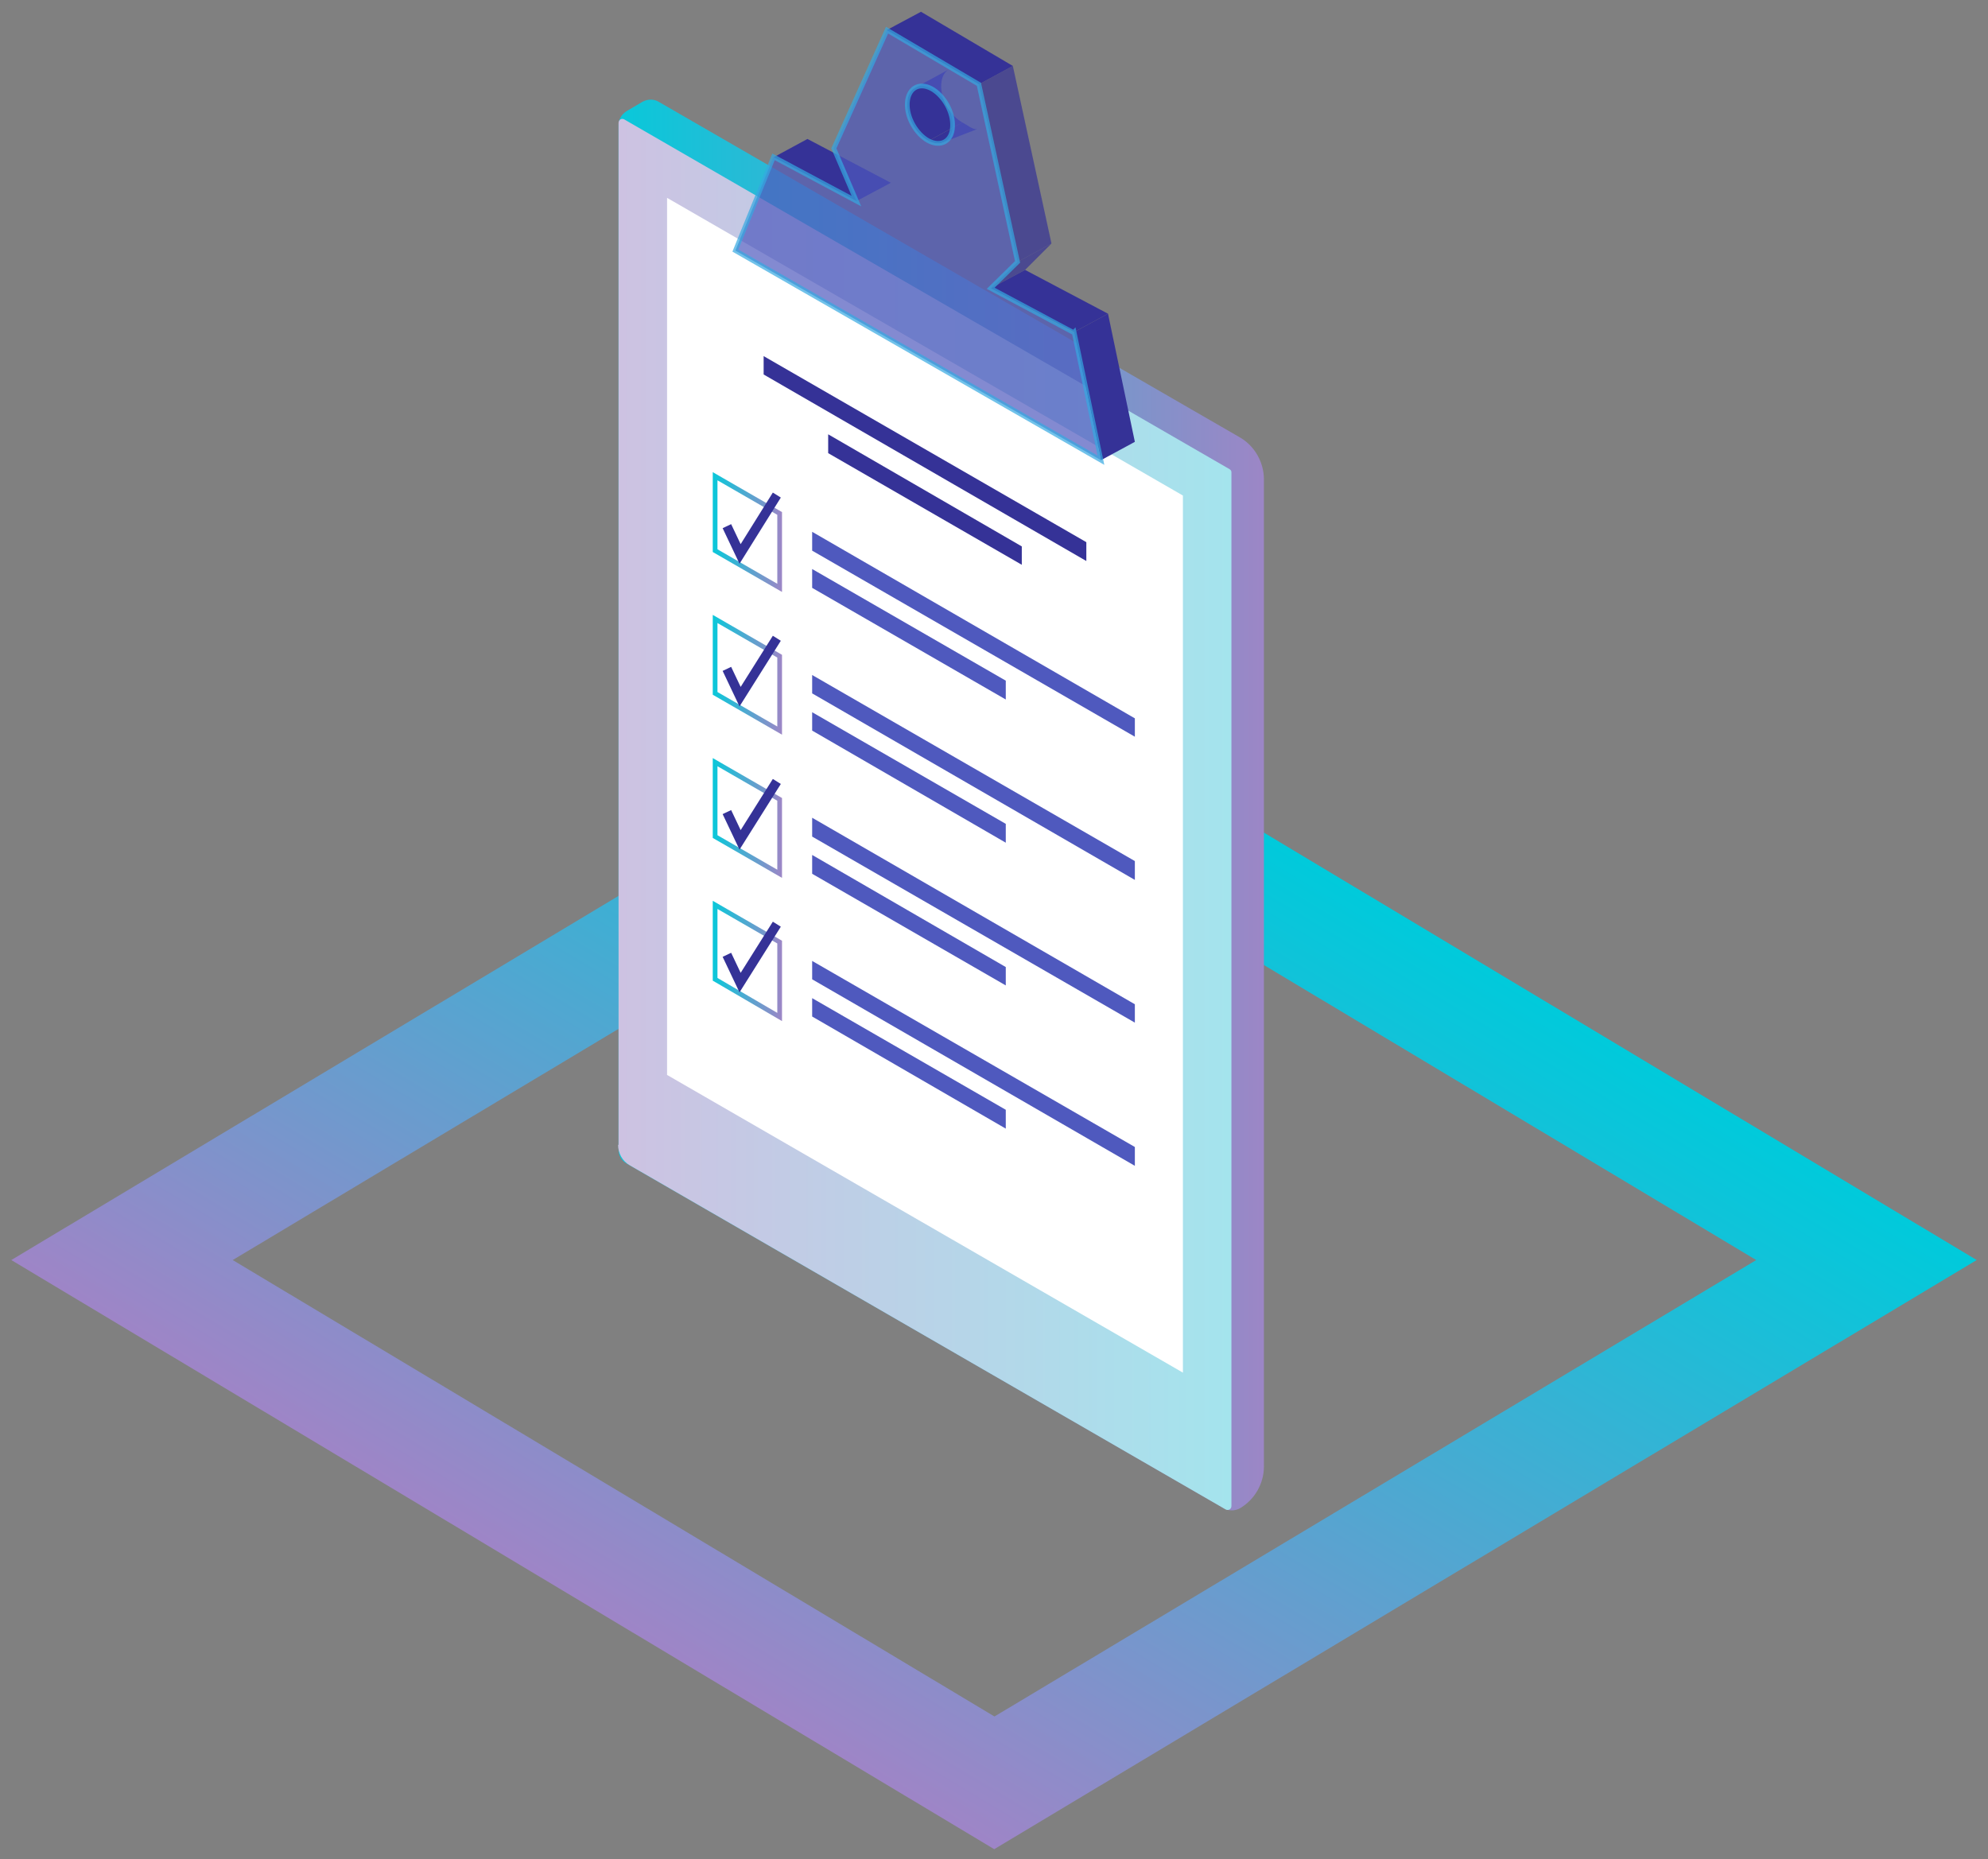 <?xml version="1.0" encoding="UTF-8"?>
<svg xmlns="http://www.w3.org/2000/svg" xmlns:xlink="http://www.w3.org/1999/xlink" viewBox="0 0 422 394.7">
  <rect x="0" y="0" width="422" height="394.7" fill="#808080" stroke="none"/>
  <defs>
    <style>
      .uuid-2c7fe4c9-041d-47d6-af55-6827a2343095 {
        fill: url(#uuid-965a415c-1aaa-4300-bfd3-135dd360ac26);
        stroke: url(#uuid-18eacbda-decf-4146-b9b2-4b019ab4b5a0);
      }

      .uuid-2c7fe4c9-041d-47d6-af55-6827a2343095, .uuid-5aa34e59-8579-4a22-8466-e3ab427afece, .uuid-c1ad12b4-7b4a-4670-9a5d-0acd7c69623c, .uuid-4a649235-7844-43ec-99ce-4507b63d9f01, .uuid-b81459e8-c91a-40a7-ba95-55fb800c7b44, .uuid-4e429be0-4b68-4a0e-b8a2-83c257ccd189 {
        stroke-miterlimit: 10;
      }

      .uuid-8f78ecb1-1a56-4254-b0d5-98df7ffc013d {
        isolation: isolate;
      }

      .uuid-8f78ecb1-1a56-4254-b0d5-98df7ffc013d, .uuid-b81459e8-c91a-40a7-ba95-55fb800c7b44 {
        fill: none;
      }

      .uuid-5aa34e59-8579-4a22-8466-e3ab427afece {
        stroke: #36a9e1;
      }

      .uuid-5aa34e59-8579-4a22-8466-e3ab427afece, .uuid-b59ea740-e3f8-41dc-9a4e-f3eb4e88f5a6 {
        fill: #4f59be;
      }

      .uuid-5aa34e59-8579-4a22-8466-e3ab427afece, .uuid-3e8738a2-4b3b-44c3-b355-4bc2bad6f594 {
        opacity: .7;
      }

      .uuid-c1ad12b4-7b4a-4670-9a5d-0acd7c69623c {
        fill: url(#uuid-cf52fdfe-88cf-4651-8c8d-739d4a2caeaf);
        stroke: url(#uuid-12faf87c-6d39-4272-b5ad-6d76cd6866c0);
      }

      .uuid-f843568f-6170-4314-bbe6-be109b8879a2 {
        fill: #fff;
      }

      .uuid-29afbb3e-3b05-49db-8f4e-6bf1d6b83df7, .uuid-3e8738a2-4b3b-44c3-b355-4bc2bad6f594 {
        fill: #353297;
      }

      .uuid-4a649235-7844-43ec-99ce-4507b63d9f01 {
        fill: url(#uuid-d836e8a4-0a9b-4899-8633-4e5201acafdb);
        stroke: url(#uuid-d13f4779-13b5-452c-a88e-fd3d8badfc89);
      }

      .uuid-b6a23c9d-4fcb-4e07-9236-44ce69f56ee8 {
        fill: url(#uuid-8b0fa1a7-0925-4eea-abb0-f45982d6c14f);
      }

      .uuid-b81459e8-c91a-40a7-ba95-55fb800c7b44 {
        stroke: #353297;
        stroke-width: 2px;
      }

      .uuid-cee67525-dcc0-488d-aa66-97401faeadf1 {
        fill: url(#uuid-211c86eb-c675-4dfd-ad66-3ca8c9c25f52);
      }

      .uuid-9f7c81ff-d608-4d11-9a25-ef415dc0c84a {
        fill: url(#uuid-edb439f3-ec73-43d3-9439-bcfc946edfbc);
      }

      .uuid-4e429be0-4b68-4a0e-b8a2-83c257ccd189 {
        fill: url(#uuid-27e99b5d-177e-4749-80c6-cfcaa23c310d);
        stroke: url(#uuid-efc8d6dc-a5aa-48e0-8420-107244458fb0);
      }
    </style>
    <linearGradient id="uuid-211c86eb-c675-4dfd-ad66-3ca8c9c25f52" data-name="Sfumatura senza nome 6" x1="155.9" y1="-821.4" x2="266.2" y2="-637.4" gradientTransform="translate(0 -461.9) scale(1 -1)" gradientUnits="userSpaceOnUse">
      <stop offset="0" stop-color="#9e85c7"/>
      <stop offset="1" stop-color="#00cadb"/>
    </linearGradient>
    <linearGradient id="uuid-edb439f3-ec73-43d3-9439-bcfc946edfbc" data-name="Sfumatura senza nome 12" x1="131.3" y1="170.9" x2="268.3" y2="170.9" gradientUnits="userSpaceOnUse">
      <stop offset="0" stop-color="#09c8da"/>
      <stop offset="1" stop-color="#9c86c6"/>
    </linearGradient>
    <linearGradient id="uuid-8b0fa1a7-0925-4eea-abb0-f45982d6c14f" data-name="Sfumatura senza nome 7" x1="131.3" y1="172.9" x2="261.4" y2="172.9" gradientUnits="userSpaceOnUse">
      <stop offset="0" stop-color="#cdc2e2"/>
      <stop offset="1" stop-color="#a4e4ed"/>
    </linearGradient>
    <linearGradient id="uuid-cf52fdfe-88cf-4651-8c8d-739d4a2caeaf" data-name="Sfumatura senza nome 4" x1="151.8" y1="112.9" x2="165.5" y2="112.9" gradientUnits="userSpaceOnUse">
      <stop offset="0" stop-color="#09c8da" stop-opacity="0"/>
      <stop offset="1" stop-color="#9c86c6" stop-opacity="0"/>
    </linearGradient>
    <linearGradient id="uuid-12faf87c-6d39-4272-b5ad-6d76cd6866c0" data-name="Sfumatura senza nome 12" x1="151.3" y1="112.9" x2="166" y2="112.9" xlink:href="#uuid-edb439f3-ec73-43d3-9439-bcfc946edfbc"/>
    <linearGradient id="uuid-27e99b5d-177e-4749-80c6-cfcaa23c310d" data-name="Sfumatura senza nome 4" y1="143.3" y2="143.3" xlink:href="#uuid-cf52fdfe-88cf-4651-8c8d-739d4a2caeaf"/>
    <linearGradient id="uuid-efc8d6dc-a5aa-48e0-8420-107244458fb0" data-name="Sfumatura senza nome 12" x1="151.3" y1="143.3" x2="166" y2="143.3" xlink:href="#uuid-edb439f3-ec73-43d3-9439-bcfc946edfbc"/>
    <linearGradient id="uuid-d836e8a4-0a9b-4899-8633-4e5201acafdb" data-name="Sfumatura senza nome 4" y1="173.6" y2="173.6" xlink:href="#uuid-cf52fdfe-88cf-4651-8c8d-739d4a2caeaf"/>
    <linearGradient id="uuid-d13f4779-13b5-452c-a88e-fd3d8badfc89" data-name="Sfumatura senza nome 12" x1="151.3" y1="173.6" x2="166" y2="173.6" xlink:href="#uuid-edb439f3-ec73-43d3-9439-bcfc946edfbc"/>
    <linearGradient id="uuid-965a415c-1aaa-4300-bfd3-135dd360ac26" data-name="Sfumatura senza nome 4" y1="204" y2="204" xlink:href="#uuid-cf52fdfe-88cf-4651-8c8d-739d4a2caeaf"/>
    <linearGradient id="uuid-18eacbda-decf-4146-b9b2-4b019ab4b5a0" data-name="Sfumatura senza nome 12" x1="151.3" y1="204" x2="166" y2="204" xlink:href="#uuid-edb439f3-ec73-43d3-9439-bcfc946edfbc"/>
  </defs>
  <g id="uuid-5e230a14-8c9d-4067-9bab-d9685e9355e3" data-name="Livello 4">
    <path class="uuid-cee67525-dcc0-488d-aa66-97401faeadf1" d="m211.1,392.6L2.4,267.5l208.6-125.1,208.6,125.1-208.6,125.1Zm-161.7-125.1l161.7,96.9,161.7-96.9-161.7-96.9-161.7,96.9Z"/>
  </g>
  <g id="uuid-1f747b34-0d3b-4d5c-8bad-69d785da9e08" data-name="support">
    <g>
      <path class="uuid-9f7c81ff-d608-4d11-9a25-ef415dc0c84a" d="m131.3,244V26.6c0-1.2.6-2.3,1.7-3l3.4-2c1.1-.6,2.4-.6,3.4,0l123.3,71.2c3.2,1.8,5.2,5.3,5.2,9v209.5c0,3.7-2,7.1-5.1,8.9h0c-1.1.6-2.4.6-3.4,0l-126.8-73.2c-1.1-.6-1.7-1.7-1.7-3Z"/>
      <path class="uuid-b6a23c9d-4fcb-4e07-9236-44ce69f56ee8" d="m131.3,243.1V26.1c0-.7.7-1.1,1.3-.7l128.4,74.2c.3.2.4.4.4.7v219.4c0,.7-.7,1.1-1.3.7l-126.4-73c-1.6-.9-2.5-2.6-2.5-4.4Z"/>
      <polygon class="uuid-f843568f-6170-4314-bbe6-be109b8879a2" points="141.6 228.2 141.6 42 251.1 105.2 251.1 291.4 141.6 228.2"/>
      <g>
        <polygon class="uuid-c1ad12b4-7b4a-4670-9a5d-0acd7c69623c" points="151.8 116.9 151.8 101.1 165.5 109 165.5 124.8 151.8 116.9"/>
        <polygon class="uuid-b59ea740-e3f8-41dc-9a4e-f3eb4e88f5a6" points="240.9 152.5 240.9 156.4 172.4 116.9 172.4 112.9 240.9 152.5"/>
        <polygon class="uuid-b59ea740-e3f8-41dc-9a4e-f3eb4e88f5a6" points="213.5 144.5 213.5 148.5 172.4 124.8 172.4 120.8 213.5 144.5"/>
        <polyline class="uuid-b81459e8-c91a-40a7-ba95-55fb800c7b44" points="154.3 111.7 157.1 117.6 164.9 105.1"/>
      </g>
      <g>
        <polygon class="uuid-4e429be0-4b68-4a0e-b8a2-83c257ccd189" points="151.8 147.2 151.8 131.4 165.5 139.3 165.5 155.1 151.8 147.2"/>
        <polygon class="uuid-b59ea740-e3f8-41dc-9a4e-f3eb4e88f5a6" points="240.9 182.8 240.9 186.8 172.4 147.2 172.4 143.3 240.9 182.8"/>
        <polygon class="uuid-b59ea740-e3f8-41dc-9a4e-f3eb4e88f5a6" points="213.5 174.9 213.5 178.9 172.4 155.1 172.4 151.2 213.5 174.9"/>
        <polyline class="uuid-b81459e8-c91a-40a7-ba95-55fb800c7b44" points="154.3 142 157.1 147.9 164.9 135.5"/>
      </g>
      <g>
        <polygon class="uuid-4a649235-7844-43ec-99ce-4507b63d9f01" points="151.8 177.6 151.8 161.8 165.5 169.7 165.5 185.5 151.8 177.6"/>
        <polygon class="uuid-b59ea740-e3f8-41dc-9a4e-f3eb4e88f5a6" points="240.9 213.2 240.9 217.1 172.4 177.6 172.4 173.6 240.9 213.2"/>
        <polygon class="uuid-b59ea740-e3f8-41dc-9a4e-f3eb4e88f5a6" points="213.5 205.3 213.5 209.2 172.4 185.5 172.4 181.5 213.5 205.3"/>
        <polyline class="uuid-b81459e8-c91a-40a7-ba95-55fb800c7b44" points="154.3 172.4 157.1 178.3 164.9 165.9"/>
      </g>
      <g>
        <polygon class="uuid-2c7fe4c9-041d-47d6-af55-6827a2343095" points="151.8 207.9 151.8 192.1 165.5 200 165.5 215.9 151.8 207.9"/>
        <polygon class="uuid-b59ea740-e3f8-41dc-9a4e-f3eb4e88f5a6" points="240.9 243.5 240.9 247.5 172.4 207.9 172.4 204 240.9 243.5"/>
        <polygon class="uuid-b59ea740-e3f8-41dc-9a4e-f3eb4e88f5a6" points="213.5 235.6 213.5 239.6 172.4 215.8 172.4 211.9 213.5 235.6"/>
        <polyline class="uuid-b81459e8-c91a-40a7-ba95-55fb800c7b44" points="154.3 202.7 157.1 208.6 164.9 196.2"/>
      </g>
      <g>
        <polygon class="uuid-29afbb3e-3b05-49db-8f4e-6bf1d6b83df7" points="230.6 115.1 230.6 119.1 162.1 79.5 162.1 75.6 230.6 115.1"/>
        <polygon class="uuid-29afbb3e-3b05-49db-8f4e-6bf1d6b83df7" points="216.9 116 216.9 119.9 175.8 96.2 175.8 92.2 216.9 116"/>
      </g>
      <g class="uuid-8f78ecb1-1a56-4254-b0d5-98df7ffc013d">
        <polygon class="uuid-29afbb3e-3b05-49db-8f4e-6bf1d6b83df7" points="164.2 33.4 171.4 29.5 189.1 38.8 181.8 42.7 164.2 33.4"/>
        <path class="uuid-29afbb3e-3b05-49db-8f4e-6bf1d6b83df7" d="m194.3,18.6l7.2-3.9c-1,.5-1.6,1.6-1.7,3.2-.2,3.1,1.9,6.7,4.5,8.1l-7.2,3.9c-2.7-1.4-4.7-5-4.5-8.1,0-1.6.7-2.7,1.7-3.2Z"/>
        <path class="uuid-29afbb3e-3b05-49db-8f4e-6bf1d6b83df7" d="m207.7,27.3l-7.2,2.8c-.9.5-2.1.5-3.4-.2l7.2-3.9c1.3.7,2.5,1.8,3.4,1.3Z"/>
        <polygon class="uuid-3e8738a2-4b3b-44c3-b355-4bc2bad6f594" points="216 55.6 223.2 51.7 217.6 57.3 210.3 61.2 216 55.6"/>
        <polygon class="uuid-29afbb3e-3b05-49db-8f4e-6bf1d6b83df7" points="210.3 61.2 217.6 57.3 235.2 66.6 228 70.5 210.3 61.2"/>
        <polygon class="uuid-29afbb3e-3b05-49db-8f4e-6bf1d6b83df7" points="228 70.5 235.2 66.6 240.9 93.8 233.7 97.7 228 70.5"/>
        <polygon class="uuid-3e8738a2-4b3b-44c3-b355-4bc2bad6f594" points="207.8 17.9 215 14 223.2 51.7 216 55.6 207.8 17.9"/>
        <polygon class="uuid-29afbb3e-3b05-49db-8f4e-6bf1d6b83df7" points="188.2 6.4 195.5 2.5 215 14 207.8 17.9 188.2 6.4"/>
        <path class="uuid-5aa34e59-8579-4a22-8466-e3ab427afece" d="m228,70.5l5.7,27.2-77.6-44.5,8.1-19.9,17.6,9.4-4.8-11.2,11.3-25.1,19.5,11.5,8.2,37.7-5.7,5.6,17.6,9.4Zm-30.9-40.6c2.7,1.4,5,0,5.1-3,.2-3.1-1.9-6.7-4.5-8.1-2.7-1.4-4.9,0-5.1,3-.2,3.1,1.9,6.7,4.5,8.1"/>
      </g>
    </g>
  </g>
</svg>